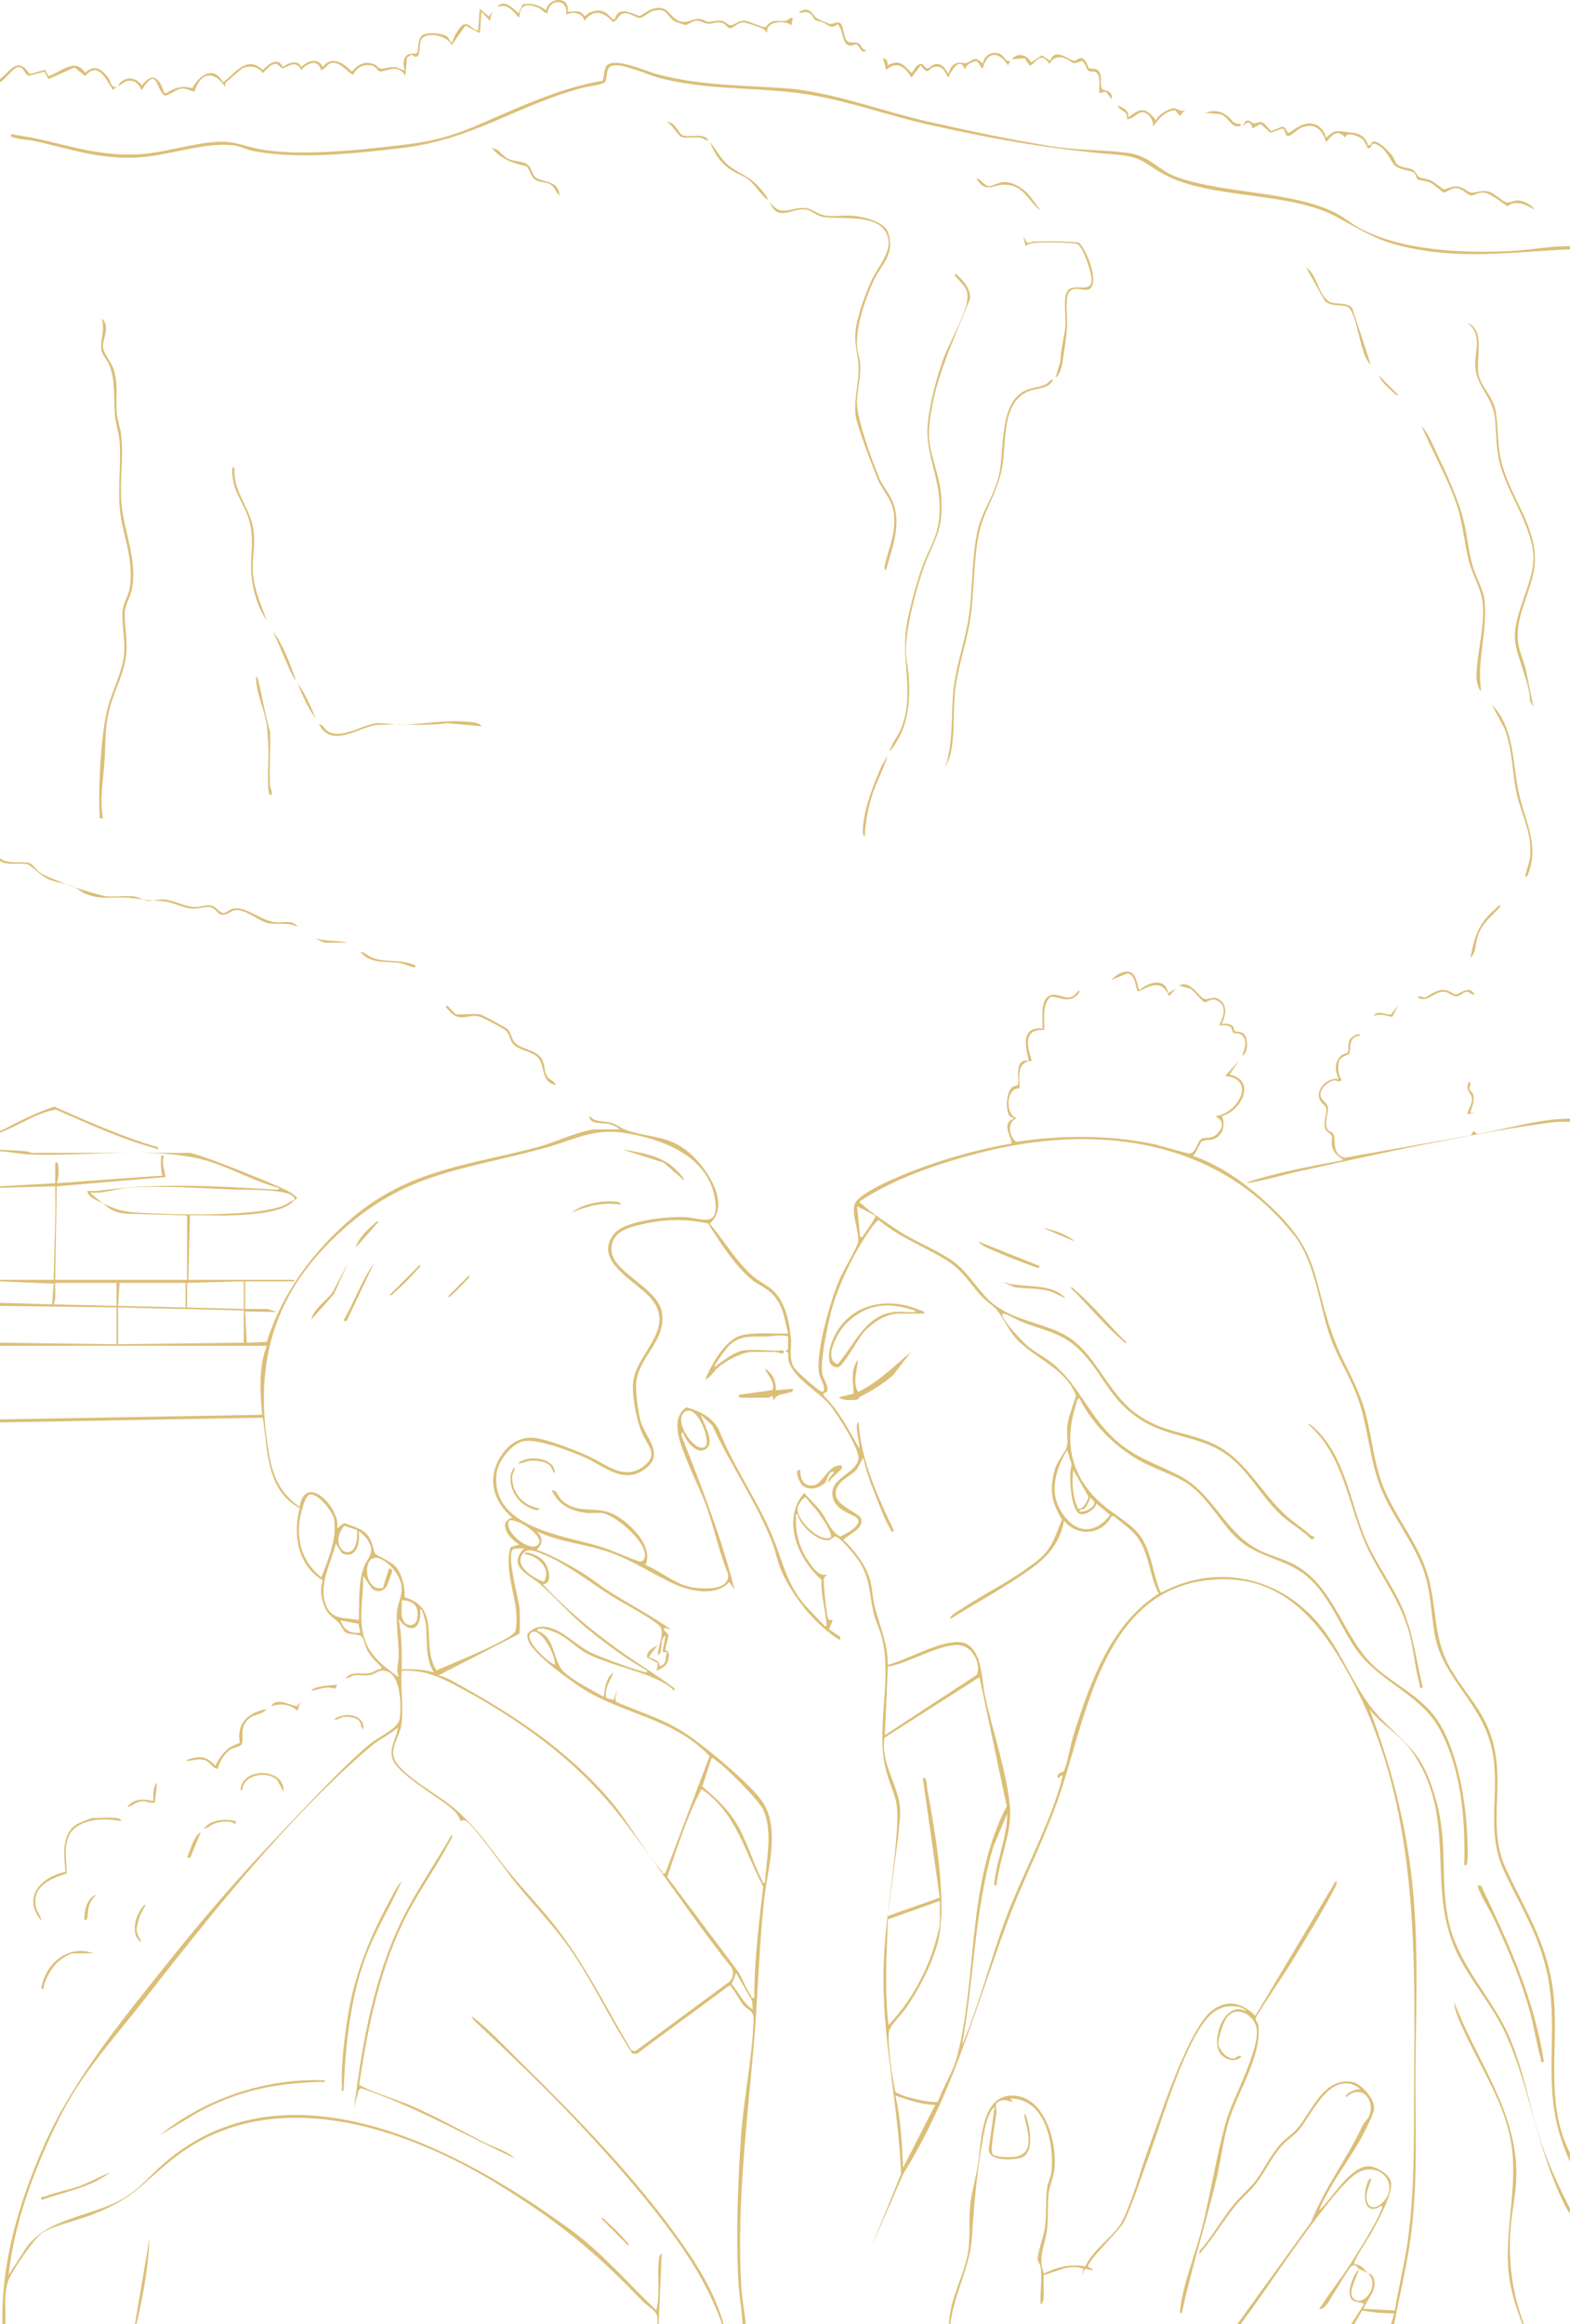 <?xml version="1.0" encoding="UTF-8"?>
<svg id="Livello_2" xmlns="http://www.w3.org/2000/svg" version="1.1" viewBox="0 0 1024 1515.6">
  <!-- Generator: Adobe Illustrator 29.6.0, SVG Export Plug-In . SVG Version: 2.1.1 Build 207)  -->
  <defs>
    <style>
      .st0 {
        fill: #dcbf77;
      }
    </style>
  </defs>
  <g id="Livello_1-2">
    <g id="xIArig">
      <g>
        <path class="st0" d="M192,782.6c-7.2,8.9-30.4,9.6-41.5,10-8.8.4-17.7-.4-26.6,0l-1,42h69v1h-32v18h14.5l6.5,2-21-.4,1,20.4,13.1-.5c10.1-32.2,30.5-59.5,55.9-81.1,37.4-31.6,76.1-34.1,121-46,9.1-2.4,29.6-11.5,37.5-11.5h15.5c-.8-1.7-5.3-3.2-6.9-3.6-4.2-.9-12.8.8-12.6-5.4,3.3,4.7,9.5,3.3,14.3,4.7,3.5,1,6.1,3.5,9.4,4.6,15.4,5.5,28.2,3.2,41.8,15.2,11.1,9.8,27.2,33.3,13,46,9.8,11.4,17,24.6,28.5,34.5,4.1,3.5,10.4,6.3,14.1,10.4,6.9,7.5,9.3,19.2,10.3,29.2.7,6.5-1.4,13,1.8,19.2,1.5,2.8,16.8,16.4,18.7,16.3,1.3,0,1.3-1.8,1.1-3-.5-3-2.8-6.1-3.3-9.7-2-14,7.7-47.3,13.6-60.9,2.2-5.2,11.5-20.8,12-24.1,1-6.5-4.8-18.3-2.1-25,3-7.3,29-17.9,37-21,20.5-8,43.7-14.6,65.3-18.2-.7-5.4-6.7-13.2,1-16,.4-1.4-1.5-.9-2.4-2-2.9-3.5-2.2-15.3,1.5-18.5,1.1-1,3.5-1.3,3.8-1.7,1.8-2.8-3.4-17.2,7.2-15.8-2.2-9.4-5.3-22.3,9-21,.2-6.5-2.4-22,7.5-22,5.9,0,10.3,5.6,16-3,1.7,1.2-1.9,4.2-3.1,4.9-6.4,3.3-12.8-2.3-15.9,0-5,6-3.1,14-3.5,21.1-14-.9-11,10.8-8,20-10.4,1-7.8,10.2-8,18-8.7-.5-9.8,16.6-2,19.5-6.3,2.7-5.1,11.5-.3,15.4,29.4-4.4,60.4-4.6,89.5,1.4,3.8.8,22.5,6.5,23.9,6.2,4.3-.9,4.5-7.4,7.5-9.5,2.5-1.7,6.5,1,10.9-4,6.7-7.8-2.2-10.3-1.5-11,14-1.2,27.1-24.2,6-26l9-10-6,9c17.8,3.9,7.5,23.8-5,27.1,2.4,5.7.7,12.7-5.4,15-2.5.9-6,.5-7.6,1.4-1.4.8-3.6,7.9-6,9.5,18.1,6.2,34,17.8,48,30.5,37.5,34.1,28.7,49.9,45.2,91.8,6,15.2,14.3,27.3,19,44,4.3,15.4,5.6,32,11,47,7,19.5,22.3,37.1,29,57,7.6,22.4,3.6,42.9,15.9,64.1,10.6,18.3,23.1,28.3,28.3,50.7,6.5,27.7-4.2,53.8,7.6,79.4,12,26.1,26.3,47.6,30.6,77.4,5.2,35.8-6,74.6,11.3,108.2v6c-2.9-6.8-5.8-14.6-7.7-21.8-9.2-34.9.7-68.1-7.6-103.4-5.9-25.2-17.6-42.5-27.9-65.1-12.4-27.1-1-53.8-8.3-81.7s-30.6-43.4-36.2-69.8c-3-14.3-2.5-28.4-7.3-42.7-6.4-19.5-21.5-36.9-28.8-56.2-6.8-18-7.8-37.7-14-56-4.8-14.3-13.3-26.8-18.3-40.7-7.5-21-9.6-48.7-23.5-66.5-50.7-64.4-131.2-73.6-206.6-53.8-26.1,6.8-54.4,16.4-76.8,31.2-.4,1.5.9,1.6,1.7,2.3,5.4,5.1,17.8,13.3,24.4,17.6,10.9,7,26.2,12.8,35.8,20.2,9.8,7.4,16.2,20.4,26.2,27.8,12.7,9.5,30.5,11.6,44.3,18.7,21.6,11,28.2,39,49.7,53.3,16.1,10.7,28,10.2,44.4,16.6,24.7,9.5,33.4,32.5,52,49,4.8,4.3,10.1,7.5,15,12,.8.7,5.5,2.1,1,3-5.8-5.9-13.4-9.9-19.5-15.5-13.7-12.4-21.6-30.3-37.3-40.7-17.4-11.6-36.9-10-55.6-22.4-17.9-11.8-22.2-26-35.1-40.9-12.5-14.5-23.3-15.5-40.2-21.8-3.8-1.4-9.3-4.8-12.3-5.7-1.3-.4-2,.2-1.5,1.5,1.8,4.7,12.8,16.5,17,20,5.1,4.2,11.4,7.2,16.5,11.5,16.6,14,24.1,35.9,42.1,50.9,13.3,11.1,26.5,14.4,40.8,22.2,21.6,11.8,29,37,51,48,7,3.5,15.8,5.6,22.7,9.3,27.1,14.5,31.8,48.4,53.5,67.5,11.9,10.4,26.6,17.4,37,30,15.4,18.8,21.8,56.7,22.5,80.5.2,4.6.5,11.8,0,16.1-.2,1.5-.8,3.1-2,1.5.9-29.1-2-63.2-16.5-89-12.6-22.5-39.3-30-54.3-51.7-12.2-17.7-19.2-40.9-38.9-52.1-12.3-7-26.6-9.2-37.8-19.2s-19.3-26.8-32.2-35.8c-8.9-6.2-21.3-9.6-31-15-16.9-9.3-31.7-24-40.3-41.2-1.5,0-1.9,3-2.2,4.2-8.2,25.2-3,47.3,16.8,64.7,8.2,7.3,20.6,13.4,26.3,22.7,6.6,10.7,7.2,23.9,12.2,35.3,37.3-20.2,79.8-9.9,105.4,23.1,14.2,18.3,22.1,42.5,37.9,58.6,20.4,20.7,27.8,23.3,36.4,54.1,7.5,26.9,2.6,50.5,7.6,76.4,5.8,30.2,28.2,50.3,39.9,77.1,9.9,22.8,13.5,47.4,21.4,70.6,4.8,14.2,11.6,28.7,18.5,42v3c-3-3.3-5.2-9.1-7.2-13.3-15.8-35.1-20.5-74.2-36.3-106.7-9.3-19-24.6-35.3-32.7-55.3-16.8-41.6,2.4-84.1-27.4-126.6-7.5-10.7-19.5-16.8-27.4-27.1,12.9,33.6,22.3,68.8,26.9,104.6,6.3,49.5,2.8,96.5,3.1,145.9.2,31.5,1.1,62.3-3.1,93.8-2.6,19-7.2,37.8-10.8,56.7h-2l2-7c-6.9,0-14.1-.6-20.9-1.9l-5.1,8.9h-2l8-12.5c1-2.2-4.7-1.2-7-3-5-3.8.3-16.7,4-20.5-.8,4.8-7.1,14.4-4.1,18.6,5.8,7.9,18.7-7.6,10.1-15.6.3.3,2.1-.2,3.3,2.2,3.6,7.8-3.7,14.2-6.3,20.8l20.5,1.1c2.3-15,6.2-29.7,8.3-44.7,4.7-33.5,4-67.1,4.2-100.9.6-90.1,3-184.4-40.9-266.1-20.9-39-46.9-71.3-96.6-64.2-65.4,9.4-76.5,88.8-93.6,139.4-9.4,27.8-23.5,54.7-33.8,82.2-21.1,56.2-35.7,113-68.1,164.9l-21.1,48.3,19.5-48c-1.5-42-11.3-83.2-11.5-125.5-.2-35.8,7.1-67.8,9-102.1,1-17.4-2.7-19.4-6.9-34.1-7.6-26.4,3.2-57.7-2.5-85.5-1.3-6.5-4.6-12.7-6.1-18.9-2.8-11.9-1.9-21-8.7-32.3-2.3-3.9-12-15.8-15.8-17.2-1.3-.5-2.6,1.7-3.9,2.1-7.1,2.3-19.8-9.4-21.1-16.6-1.7-.3-.9,1.3-1,2.5-.5,9.7,2.3,19.3,7.6,27.4,2.4,3.7,7.8,11.6,12.4,9.1-.3,1.3-1.8,1.8-1.9,3.4-.2,4.2,1.3,17.3,2,22,.2,1.5.6,3,1.1,4.4l2.8.2-2.5,6,7.5,5-.5,2c-15.7-9.8-29.5-26.9-37.4-43.6-3.3-7-4.2-14-7-21-9.7-24.9-27.5-50.8-38.7-75.3l-7.5-7c1.6,5.3,9.4,17.8,3.6,22.1-6.7,4.8-13.6-5.8-15.6-11.1l-.7,2.2c12.9,33.2,26,66.2,34.7,100.8l-3.5-5c-8.3,9.6-25.1,6.2-35.5,1.5-14.5-6.6-26.9-15.4-43-21-15.4-5.4-32.1-6.4-47-13.5,4.2,4.2,4.2,7.8,0,12,9.2,3.3,19.2,8.8,27.7,13.8,7.4,4.4,13.8,9.8,20.8,14.2,13,8.1,26.5,15.2,39,24l-4.5-1c-.6,2.3,2.4,2.9,2.8,4.6.4,1.9-1.8,6.5-1.8,9s2.4.3,2.1,4.8c-.4,5.9-3.2,7.2-8,9.6l1-5-7.1-3.7c-.9-4.1,4.3-6.5,7-8.3l-6,8c2.8,1.4,7.9,2.3,7,6,5.3-1.3,3.3-5.1,5-9l-3-.5,2-10.5c-4.5,2.6-1,10.5-5,13-.2-5.6,4.2-13.4,1.8-18.3-2.1-4.2-26.4-16.9-32.3-20.7-13.9-8.8-29.3-21.1-44.8-27.2-4.6-1.8-10.1-4.5-13.1.2-5.3,8.1,7.5,15.5,14,17.9,5.3-8.3-4-17.2-12.5-18-.2-1.9,3.1-.8,4-.5,4.9,1.4,9.1,4.3,10.8,9.2,1.4,4,2.7,10.4-2.9,10.9,14.6,15.9,31.2,29.6,48.7,42.3,12.2,8.9,25.4,16.7,37.3,25.7l-.5,1.5c-3.4-4-8.7-6.4-13.5-8.5-13.1-5.7-31.1-9.5-43.2-15.8-8.2-4.3-13.3-11.5-23.2-14.8-2.4-.8-8.6-3.1-9.5,0,10.8,2.9,10.8,17.2,15.4,24.1,4.9,7.2,20.6,14.3,28.1,18.9.9-5.7,1.4-12.2,6.5-16-2,5.6-6.1,10.3-4.8,16.8l4.9,1.2,2-6c.1,2.5-2.2,5.4,0,7.5,15.6,6.8,31,11.1,45.3,20.7,11.9,7.9,44.5,34.5,50.9,46.1,10,18.2,2.1,42.2,0,61.3-3.2,28.7-3.9,57.2-6.1,85.9-4.4,56.2-12,108.9-9,166.1.4,8.3,2.2,17.2,3,25.5h-2c-.7-10.4-2.6-21-3-31.5-1.3-29.1-.1-62.9,2-92,1.8-24.4,7.4-50.9,8.1-75,.2-6.2-3.4-5.8-7-10-1.5-1.8-7.5-12.4-8.5-12.5l-60.5,44.6h-3c-14.8-22.3-25.8-47-41.2-68.9-10.8-15.3-23.1-27.9-34.8-42.2-5.5-6.7-28.1-38.9-33.1-41-1.2-.5-2.8.6-2.9.5-.3-.3-1.4-3.9-4-6.5-8.9-8.8-38.5-24.2-40.8-35.2-1.5-7.2,3-12.4,3.8-19.3-5.9,4.9-12.6,7.9-18.5,13-53.5,45.6-104.8,110.5-148.1,165.9-19.6,25.1-39.9,46.8-54.2,75.8-15.8,31.8-29.2,66.8-33.1,102.3l11.6-17.9c13.5-19,40.7-20,61.1-30.9,12.5-6.7,18.7-15.4,28.8-24.2,80.6-69.4,192.2-9.6,264.2,42.8,21.4,15.5,37.9,35.2,56.8,53.2,2.5-10.4.6-20.9,1.5-31.5.1-1.2.4-5.3,2-5.5l-2,46h-1c2-8.6-5.1-10.4-9.5-15-31.3-32.7-55.8-52.6-94.6-76.4-61.5-37.7-148.2-66.4-211.4-16.6-21.9,17.3-24.7,25.5-53.3,36.7-8.6,3.4-25.4,7.2-32.2,11.8-5.4,3.7-19.7,24.6-22.1,30.9-3.4,8.9-1.5,19.1-2,28.5h-1.9c-.9-40.2,10.8-79.3,26.8-115.7,19.9-45.2,53.4-85.2,84.2-123.8,21.7-27.1,46-55,70-80.1,17.2-18,39.9-42.9,58.5-58.5,5.1-4.3,18.8-10.4,19.6-16.4,1.1-8.1,1-28.7-8.8-31.3-5.1-1.3-6.9,2.1-10.8,2.7-3.1.5-6.7-.3-9.9.1-2.2.3-3.4,2.1-5.6,1.9,3.4-5.1,10.6-2.1,16-3.5,1-.2,4.2-1.8,5.6-2.4.9-.4,1.8.6,1.4-1.6-3.1-3.1-6.1-5.8-8.4-9.6-1.6-2.7-3.2-8.9-4.1-9.9-1.7-2-8.3-1.4-10.8-2.9-1.1-.7-2.7-4.5-4.2-6.1-4-4.2-6.9-4.8-9.4-10.6-2.2-5.4-3.2-11.6-1.2-17.3-16.2-9.5-19.6-29.8-15-47-21.9-11.8-20.7-37.5-24.1-59L0,927.6v-2l171-3c-1.4-14.9-2.4-30.8,3-45H0v-2l76,1v-24l-76-1v-2l34,1,1-13.5L0,835.6v-1h35c.3-20.3,1.5-40.6,1-61L0,774.6v-1l36-2v-13c1.2-1.6,1.8,0,2,1.5.4,3.5.3,8.3-1,11.5l69-5c-1-3.5-1.3-6.9-1-10.5.2-2-.8-2.9,2-2.5-1.8,4.6.3,9.3,1,14l-71,6-1,61h86v-42l-39.4-1.1c-7.8-.8-10.1-2.2-15.6-6.9,7.1,3.6,12.4,5.4,20.5,6,21.2,1.6,79.6,3.2,97.5-4.5,2.5-1.1,4.4-2.9,7-3.5h0ZM334,989.6c-12.3-10.6-16.6-25.5-7.4-39.9,4.8-7.5,11.7-12.6,20.9-12.1,8.4.4,27.8,8.2,36.1,11.9,11.9,5.2,23.4,16.9,36.8,6.2,9.4-7.5,1.6-13.4-1.7-21.3-3.5-8.4-6.2-22.1-5.9-31.2.6-19.7,28.1-35.5,12.6-55.5-9.2-11.9-40-25.1-24.5-43.5,7.1-8.4,35.9-11.2,46.5-10.5,9,.6,20.9,6.9,19.3-9.2-3-30.1-33.9-41.7-59.4-45.7-20.4-3.2-32.6,4.5-51.2,9.6-57.7,15.8-94.8,15.9-140.2,60.8-41,40.5-50.4,87-39.7,142.7,2.5,13,8.2,23.1,19.2,30.8,3.9-23.2,27.1,1.2,24.5,14l4.5-3.6c6.2,2.7,12.2,3.3,16.3,9.3,2.2,3.2,3,9.5,4.1,10.8,1.7,1.9,10.4,4.9,13.4,8.6,4,4.8,6.1,13.6,5.7,19.8,24.5,6.9,10.1,31.4,20.8,47.7,8-3.7,48.9-19.8,51.5-25.6,3.7-18.5-8.2-36.4-3.2-54.8l5.8-1.7c-6.1-3.3-14.7-13.7-5-17.5h0ZM570.9,792.7l-11.9-6.1,2,20c2.3.6,1.7-.5,2.3-1.3,1.3-1.6,8.3-11.7,7.7-12.7h0ZM485.5,880.6c7.7-1.1,17.6.8,25.5,0v2c-.4.4-4.8-1-5.5-1h-15c-6.4,0-17.1,5.9-22,10-3,2.6-5,6.7-8.5,8,3.8-9.5,13.1-26.3,23.7-28.8,9.4-2.2,20.6-.8,30.3-1.2-2.4-9.7-3.1-18.5-10.5-26-3.6-3.7-9.3-6-13-9-11.2-9.2-21-24.6-28.7-36.8-14.8-3-28-2.9-42.7.5-9.9,2.3-21.1,5.1-20.2,17.8,1,13.7,30.7,24.1,32.9,40.1,2.6,18.8-15.6,28.8-16.9,45.9-.4,5.7,1.3,18.5,2.8,24.2,2.8,10.5,15.3,20.9,4.6,30.3-14.5,12.9-28.1-.6-41.5-6.5-9-3.9-30.1-12-39.2-10.3-7.7,1.4-16.6,12.9-17.6,20.3-4.9,35.7,42.4,40.9,66.7,48.2,9.3,2.8,17.7,7.3,27,10.1l1.8-.8c6.7-8.7-17.4-29.3-26.2-30.8-3.6-.6-7.3.2-10.8-.2-10.1-1.2-18-5-22.5-14.5,2.6-1.5,4.1,3.9,6.1,5.9,9.5,9.3,20.9,4.5,31.6,8.4s29.3,21.4,23.3,34.1c11.4,4.8,20.5,14,33.5,15.1,6.9.6,21.8,1,20.3-9.3-5.7-14.1-8.8-29-13.8-43.3-3.6-10.3-8.6-19.6-12.5-29.5-4.1-10.5-12.3-27.7-.9-35.8,8.5,2.4,16.9,6.3,21.2,14.5,9.4,24.1,25.8,47,35.4,70.6,6.4,15.8,9.2,31,21.4,44.6l12.4,13.1c1.6.3,1.1-1.4,1-2.5-.8-8.8-3.7-18.5-3.2-27.8-15.5-13.5-26.2-39.3-11.3-56.7,3.4,4.2,7.7,7.7,10.9,12.1,4.1,5.5,6.1,13,12.6,16.4,3.3-1.3,14.2-7.2,11.5-11.5-1.6-2.6-12.9-4.7-15.8-12.3-5.3-14.3,15.5-16.8,16.2-27.3.4-6.4-13.5-28.2-18-33.9-8.2-10.2-23.8-17.2-27.5-29.5-.8-2.6.8-6.6-2.4-6.1l2-1.6v-8.3c-5-1.4-9.1-.1-13.5,0-9.6.3-17.4-1.3-25,6-1.3,1.2-10.3,13.1-9.5,14,5.2-3.9,12.9-10.1,19.5-11h0ZM620,1055.6c-1.5-1.5,5.4-5.3,6.5-6,14.2-9.6,30-17.1,43.8-27.2,6-4.3,11-7.8,14.8-14.2,3.3-5.4,5.1-11.6,7.6-17.3-6.9-11.1-8.3-19.2-4.9-32,1.7-6.3,7.1-11.9,7.9-15.1,1-3.8,0-9.3.4-13.6.7-6.7,4-13.8,5.7-20.3-7.2-18.2-27.4-24-39.3-37.3-5-5.6-8.2-13.6-12.5-18.5-2.6-3.1-7.4-5.9-10.5-9.5-7.7-8.7-11.8-16.3-22.2-22.8-14.2-8.9-30.9-14.9-44-26.1-2.4-.2-11.5,14.7-13.1,17.6-6.9,11.8-14.7,28.7-18.1,41.9-2.3,9-7.3,32.4-5.8,40.7.7,4,6.8,11.2.8,12.8v1.4c10.2,9.5,16.4,22.6,23.4,34.5.3-3.9-1.3-7.6-1.5-11.5,0-1.2-.7-5.5,1-5.5,1.5,24.6,12.5,48.5,23,70.5-1.6,2-1.6.2-2.2-.8-3.2-5-6.9-14.9-9.2-20.7-3.3-8.2-6.8-17.3-8.5-26l-4.5,8c-4.7,4.7-13.5,7.5-13.5,15.5s15.5,12.4,16.6,16.4c1.7,6.4-7.7,9.7-11.6,13.6,6.9,6.6,14.1,15.8,17,25,1.9,6,1.9,12.6,3.4,18.6,3.2,12.7,8.8,24.6,8.5,38,13.3-3.5,32-14.9,45.6-14.9,16.2,0,15.5,24,17.8,34.9,4.8,22.4,14.8,51.5,16.4,73.6,1.2,16-7.4,34.3-8.9,50.4-2.1-.6-1.5-1.3-1.3-2.8,1.7-14.4,8.4-29.5,8.3-44.2l-9,21.5c-12.5,42-12.5,86.6-20.5,129.6,11.6-27,18.4-55.8,28.8-83.3,11-29.2,29.1-61.8,36.7-91.3.1-.6.3-1.6-.5-1.5l-2.5,2c-1.1-3.8,3.7-3.9,4-4.7,2.7-6.5,4.2-17.1,6.5-24.3,10.7-33.8,24.1-71.6,55.4-91.5-5.7-10.4-5.9-22.7-11.7-33.2-4.3-7.8-11.2-11.8-17.7-17.3h-1.4c-6.2,12.3-22.1,13.8-31,3-4,21.1-18.7,29.7-35.1,40.4-12.7,8.2-26.2,15.5-38.9,23.6h0ZM159,835.6l-37,1v16l37,1v-18ZM76,836.6h-40c-.3,4.6.9,9.6-1,14l41,1v-15ZM121,836.6h-43l-1,15,44,1v-16ZM159,854.6l-82-2v24l82-1v-21ZM459.9,943.5c4.2-2.6-4.7-28.2-13.1-22.9s6.2,27.3,13.1,22.9ZM715,980.6c-.6,3.7-7.7,8.2-11,6.5-5.7-2.8-7.2-26-5-32l-3-9.5c-6.5,10.8-11.4,24.9-5.5,37,7.6,15.8,22,20.6,33.5,5.3l-8.9-7.4h0ZM703.1,983.6c2.7,1.8,6.4-5.2,6.9-7.5l-10-17.5c-1,8.5-.5,17,3,25h0ZM201.7,974.7c-3.3,1.1-6.4,15.9-6.6,19.4-1,13.9,3.6,25.8,14.5,34.5,4.4-11.5,10.1-24.7,8.4-37.4-.7-5.4-11.1-18.2-16.2-16.5h0ZM525.9,976.7c-1.9-1.3-5.5,5.1-5.7,6.7-1,7.4,13.9,22.6,21.7,19.2,1.5-2.2-6.4-13.9-8.1-16.2-2.6-3.5-5.6-6.2-7.9-9.6h0ZM712.7,982.3c.7-.9,1.2-1.9,1.1-3l-2.8-2.7c-.3,1.9-2.2,5.9-3.5,7-1.4,1.2-3.6.3-3.5,2,2.8.7,6.9-1.2,8.7-3.3h0ZM332,991.6c-3.8,7.7,14.3,21.3,19.1,15.6,4.5-5.3-13.9-17.6-19.1-15.6ZM232.9,997.8l-8.4-2.8c-12.4,15.5,9.8,28.1,8.4,2.8ZM234,1056.6c.5-10.7-.5-24.2,3.2-34.3,2.7-7.3,7.9-9.4,2.6-18.1-1.3-2.1-3.8-4.3-5.8-5.7,1,7.6-1.4,18.5-10.9,14.5l-4.1-6.5c-2.9,12.6-11.5,26.9-6.5,40,3.9,10.4,12.4,8,21.5,10h0ZM342,1009.6l-7.1.4c-5.1,3.6,3.5,32.5,4,39.1.2,2.3.4,15.3-.2,16.3l-52.8,27.2c2.7.5,5.3,1.5,7.7,2.8,39,21.2,76.5,45.3,105.3,79.7,11.8,14.2,21.1,31.7,32.7,45.2.6.7,0,1.9,2.3,1.3l28.9-76.3c-21.2-23.2-53.3-27.1-79.1-41.9-8.6-4.9-36.9-25-39.2-33.8-.4-1.5-.9-2.8-.3-4.4,13.2-13.4,29.5,7.1,41.2,12.5,8,3.7,25,9.8,33.7,12.3,1,.3,3.2,1.4,3-.5-13.2-7.4-25.6-16.6-37.5-26.1-12.6-10-21.2-20.7-32.5-30.5-7.7-6.6-21.8-11.4-10-23.5h0ZM260,1093.6c-1.9-5,0-8.7,0-13.4.2-9.6-1.8-20.1-1.1-29.1.6-6.8,4-10.4,2.8-17.7-1.1-6.6-7.8-14.6-14-17-12-4.6-10.8,22.3,2.1,19.1l3.6-11.9c.8-1.6,2.4,0,2.5.5,0,.8-3.2,9.8-4.1,10.9-2.7,3.4-6.3,3.4-9.4.7l-5.5-8c.3,14.7-4.1,30.4,2.1,44.3,4.4,9.8,12.6,15.4,20.8,21.7h0ZM262,1043.6c.3,4.1-.9,8.9.8,12.7,1.9,4.6,8.3,4.6,9.2-.3,1.6-8.2-1.8-12.2-10-12.5h0ZM283,1090.6c-7.4-11.5-2.6-26.4-6.8-37.7-.4-1.1-.8-3.5-2.2-3.3,1.2,12.5-6.5,16.9-14,6,2.1,10.9,2.2,21.9,2,33,7.2-.3,14.1,0,21,2h0ZM233.8,1058.9l-11.8-2.2c2.5,6.2,6.1,8.8,13,8l-1.2-5.8ZM362,1085.6c0-6.3-6.5-18.9-12.3-21.3-1.3-.6-2.4-.3-3.5.5-4.7,4.9,11,19,15.7,20.8h0ZM577,1131.6l60.1-39.4c2.8-6.7-2.1-16.8-9.2-18.9-12-3.5-36,12.1-48.8,13.4l-2,45h0ZM262,1089.6c-.8,11,1.2,23.6-.1,34.4-1,9-8.9,16.6-3.7,24.9,6.5,10.3,27.1,21.2,37.3,29.7,16.4,13.6,24.5,27.6,37.5,43.4,9.8,11.8,20.5,22.9,29.9,35.1,19.3,24.9,32.9,53.1,49,80l2.5.5,61.6-45.5c2.4-2.7,2.9-6.7.6-9.7-24.9-31.3-46.9-65.1-71.2-96.8-29.1-37.8-67.6-65.3-109.7-87.3-11.1-5.8-20.7-9.4-33.7-8.8h0ZM639,1093.6l-62.1,39.6c-2.7,16.4,9,30.9,10.1,45.8.5,6.4-.9,12.6-1.2,18.9l-6.9,51.6,34-12-11-78c2.8-.9,2.5,4.8,2.8,6.7,5,27.4,13.8,75.3,6.7,101.3-4,14.4-12.2,30.1-20.7,42.3-2.8,4-10.3,11.2-10.9,15.1-.7,5.2.5,15.5,1.1,21.1.6,5.9,2,11.9,3,17.8,1.6,3,24.9,8.4,27.8,6.6,3.4-9.3,10.3-20.3,12.7-29.8,13.2-52.8,6.2-112.7,32.2-162.8l-17.8-84.3h0ZM499,1227.6c.7-14.8,5.1-32.5-.8-46.7-2.8-6.7-25.2-28.9-31.7-33.3-.9-.6-1-1.4-2.5-1l-5.9,18.4c7.6,6.5,15.5,13.6,21,22.1,7.9,12.1,11.4,26.3,17.9,39.1.5,1.1-.5,1.9,2.1,1.4h0ZM492,1302.6c-.1-24.2,3-48.2,5.8-72.2-12-22.7-17.6-48.4-40.3-63.7-9.5,18.2-15.8,37.9-22.3,57.3l46.3,61.8c3,5,5,10.8,8.3,15.6.6.9-.2,1.9,2.2,1.3h0ZM613,1239.6l-33.9,12.1c-.8,23-2.2,45.9.4,68.9,13.6-14.2,24.4-33.2,30-52,.9-3,3.5-12,3.5-14.5v-14.5h0ZM491,1310.6l-.5-5.9-10.4-18.1-2.9,7.3c4.8,5.5,7.6,12.6,13.9,16.6h0ZM610,1372.6c-9,0-17.5-3.3-26-6,3.6,15.3,4.3,31.2,5,47l21-41h0Z"/>
        <path class="st0" d="M807,1515.6l48.1-66.5c8.7-22.2,23.5-41.4,33.7-63.2,1-2.2,3.5-3.8,4.5-6.6,3.6-10.9-6-20.4-15.2-11.7-2-2,7.2-6,9-5-.6-1.6-4.5-3.2-5.9-3.6-16.6-3.8-26.3,21.4-34.5,30.6-2.9,3.3-7.2,5.8-10.5,9.5-6.8,7.6-10.9,17-17,24.9-3.8,4.9-9.9,10-14,15.1-7.4,9.3-13.4,19.4-21.2,28.8-.7.9-2,3.2-1.8.2,8.3-9.3,14.3-20.3,22-30,4.2-5.2,10.4-10.4,14.4-15.6,5.9-7.7,9.9-16.9,16.6-24.4,3.4-3.8,7.9-6.5,11-10.1,9.3-10.8,16.8-33.3,35.5-30.4,6.1.9,15,11.2,14.5,17.3-.2,3.2-3,8.6-4.4,11.6-8.9,19-23.5,35.4-31.5,55,8.2-7.2,20.6-29.8,33.2-28.8,4.7.4,12.8,5.3,13.7,10.3,1.4,7.7-8.5,25.2-12.4,32.5-1.6,2.9-12.7,19.6-11.5,21,4.4,0,6.4,3.5,9,6-.5-.5-4.9-2.4-6-3-1-.6-1.7-3.6-5-1.5-1.4.9-9.9,15.4-11.8,18.2-2.2,3.2-4.3,9.1-9.2,9.8,6.5-10.4,14.3-19.8,20.8-30.2,5.1-8,17.7-27.8,20.2-35.8.2-.5.3-1.6-.5-1.5-12.1,7.8-12.2-9.3-8-17,2.1-2.1,1.7-.6,1.1,1.1-1.1,3.5-3.1,7.4-2.6,11.3.9,7.3,6.8,6.5,10.9,2,10.4-11.3-1.2-25.5-14.9-19.9-8,3.3-20.2,19.6-26,27-18.3,23.4-34.3,48.7-52,72.5h-2Z"/>
        <path class="st0" d="M192,782.6c.3-1.3-.1-1.7-1-2.5-4.5-4.9-32.1-4.1-39.6-4.4-21.9-.9-46-2.7-68-1.1-8.2.6-16.1,4-24.5,3,2.3,2.6,5.3,4.7,8,7-3.5-1.8-9.3-3.5-10-8,2.4,0,4.9.2,7.4-.1,37.5-5.3,76.3-3.1,114.1-.8,1.1,0,3.8.6,3.5-1-15.3-4.1-29.4-12.1-44.5-17-32.8-10.8-83.1-3.1-119.1-4.9-5.9-.3-12.5-1.9-18.5-2v-1c5.8.2,11.7.5,17.5,1,1.3,0,2.6,1,3,1h103c5.6,0,52.2,19.1,60.2,22.8,3.7,1.7,7.7,3.4,10.3,6.7-.3.8-1.6,1.1-2,1.5h0Z"/>
        <path class="st0" d="M1024,160.6v2c-32.5,1.4-64.5,6-97,.5-26.2-4.4-33.3-9.8-55.3-21.7-31.1-16.9-83-11.2-113-28-15.2-8.5-13.2-11.2-33.2-12.8-41.7-3.5-79.7-10.3-120.5-19.5-24.9-5.6-50.2-14.7-75-19-32.5-5.7-65-2.6-98.2-10.8-8.2-2-22.1-8.5-29.3-8.7-8.1-.3-5.8,5.4-7.6,10.4-.9,2.4-11.7,3.3-14.8,4.2-43.6,11.7-71.5,33.9-118.6,39.4-30.1,3.5-67.2,7.6-96.6,1.8-4.1-.8-8.1-3.1-12.4-3.6-19.9-2.3-42.7,6.9-62.8,7.9-25,1.3-43.2-5.4-66.5-10.6-5.3-1.2-11-1-16-3-.4-2.6,1.6-1.2,3.1-1.1,28.6,4.1,49.8,14.3,80.5,12.6,16.8-1,34.4-7.2,50.9-8.1,11.2-.6,17.1,2.7,27.4,4.7,25.8,5.1,67.7.4,94.6-2.8,30.7-3.7,42-10.5,69-22,19.4-8.3,39.1-16.1,60.1-19.7,1.3-.9,1.1-8.1,2.8-9.9,5.5-5.7,25.5,3.6,32.6,5.5,29.6,7.8,54.9,7.1,84.7,9.3,29.3,2.2,62.3,14.9,91.5,21.5,25.9,5.9,54.7,12,80.8,16.2,17.1,2.8,33.1,2.3,49.7,4.3,15.2,1.8,20.1,11.4,33,16,30.7,10.9,76.6,9,104.2,23.8,4.9,2.6,9.3,6.4,14,9,28,15.4,69.5,16.9,100.8,15.2,12.4-.7,25-3.4,37.5-3h0Z"/>
        <path class="st0" d="M619,1515.6c.2-16.6,10.7-32.8,12.7-48.8,1.2-9.9,0-20.7,1.3-30.7,1-7.8,3.5-16.1,4.8-24.2,2.4-14.4,1.5-46.4,23.5-45.3,20.4,1,28.1,30.8,26.5,47.3-.5,5.6-3.3,11.6-3.9,17.1-.8,7.8,0,15.6-1.1,23.9-1.5,9.9-6,17.4-1.9,27.6,8.8-4,17.2-6.4,27-4.5,4.5-10.7,19-19.9,23.8-29.1,7-13.5,12.6-35.2,18.1-49.9,7.4-19.9,25.7-77.4,41.5-88.5,10-7,19.4-4,27.5,4l52.5-88c1.4,1.6-.6,4.2-1.3,5.7-8,15.7-19.2,33.3-28.4,48.6-3,5-22.3,33.3-22.6,35.4-.2,1.4,1.6,3.1,1.8,4.9,2,20.5-14.1,43.8-19.7,63.2-3.5,12.4-5,25.6-8,38-7,28.9-16.1,57.2-22.3,86.2-1.8.2-1-2.3-.9-3.4,1.7-15.4,9.6-34.9,13.6-50.4,6-23.4,9.8-48.9,16.3-71.7,4.2-14.5,22.5-47.4,19.7-60.8-1.6-8-12.5-14.6-18.8-7.2-2.6,3-6.3,14.1-6,17.9.4,4,5.4,9.5,9.5,9.5,2.1,0,3.7-2.8,5.5-1.4-3.7,4.3-10.2,2.4-13.5-1.5-6.8-8.3,2-35.4,16.5-28,0-1.3-3.9-2.6-4.7-2.8-6.3-1.1-11.7-.2-16.8,3.8-17.5,13.5-34.1,73.2-42.5,95.5-4.5,12-10.3,30.4-15.8,41.2-2.7,5.3-24,25.5-23.2,28.8.3,1.3,3.3.9,3,2.5l-5-1-2,4,1-4c-9.1-3.4-17.4,2-26,4v15.5c0,.2-.9,3.9-2,3.5-.4-8.6,1.2-15.9,0-24.4-.3-1.8-1.9-2.7-1.9-4.9,0-4.6,4.1-15.4,4.9-21.3,1-7.9.2-17.2,1.2-24.8.4-3.5,2.5-7.1,2.9-11.1,1.8-18.2-4-47.8-27-47.5l2,2c-2.5,0-4.6-1.4-7.2-.8-6.2,1.2-3.3,4.7-3.7,8.3-.5,4.6-4.2,24-2.6,26.6,1.5,2.3,11.3,2.3,14,2,15-1.7,8.4-18.2,6.5-28,1.5,0,1.9,3.1,2.3,4.2,2,6.8,4.4,22.5-5,24.6-5,1.1-21,2.1-20.2-6.2l3.9-27.6c-4.9,4.9-6.5,14.1-7.7,20.8-3.9,21.8-5.8,42.8-7.2,64.8-1.3,19.6-11.9,37.1-14,56.5h-1,0Z"/>
        <path class="st0" d="M472,1515.6h-1c-7.3-20.2-17.2-37.5-29.6-54.9-19.3-26.9-43.6-54.5-66.4-78.6-20-21.1-41.4-41.6-62.5-61.4-1.6-1.5-4.5-3.9-5-6,11.8,8.8,21.5,19.8,32,30,35.5,35,71.5,71.6,100.9,112.1,13.3,18.3,25.3,36.9,31.6,58.9h0Z"/>
        <path class="st0" d="M1024,731.6c-6.5-.4-12.8.4-19.2,1.3-51.1,7.4-108.2,20-158.8,31.2-2.5.5-33,8.7-33,7,20.4-6.7,41.9-10.6,63-14.5-1.7-2.2-4.2-2.9-5.8-5.6-2.9-4.9-.8-8.3-1.6-10.3-.6-1.4-3.7-2.7-4.3-4.7-1.4-4.7,1.1-9.5.8-12.8-.2-2.3-3.3-3.6-4.2-5.8-3.2-7.3,5-14.9,12.2-13.8-2.5-5.3-2.9-11.6,2-15.5,1-.8,3.6-1.3,3.8-1.7,1.8-2.9-2-8.6,5.9-11.7.8-.3,3.4-.6,1.8.8-7.7.5-5.2,9.6-6.7,11.8-.3.6-5.7,1.5-6.6,4.9s-.6,9.2,1.8,11.8c-1.4,2.4-2.7.3-5.2.6-2.1.3-6,3.1-7.2,4.9-4.5,7.4,2.8,8.4,3.4,12.5s-2.6,8.9-.4,14.2c.8,1.8,3.5,1.8,4.2,3.9,1.5,5.1-1.2,12.6,7.2,14.9l82.3-14.7,1.7-2.8,2.4,2c20.2-3.4,40-9.9,60.6-10v2h0Z"/>
        <path class="st0" d="M994,1515.6h-1c-4.2-10.6-7.8-22.1-9-33.5-3-30.4,7.5-60.1.5-90.5-5.4-23.6-19.9-45.5-29.7-67.3-2.5-5.6-6.2-12.7-6.3-18.7,14.2,37.9,41.3,71.2,40.5,113.6-.2,11.9-3.4,25-4,37-1.1,20.9,1.6,40,9,59.5h0Z"/>
        <path class="st0" d="M0,51.6c7.6-6.2,11.4-14.8,19.5-3.3l9.9-2.8,2.2,4.1c8.5-2.6,17.1-12.3,24-2.2,6.4-5.7,10.5-2.4,14.9,3.2,2.1,2.6,1.5,6.8,5.6,6l-2.5,2c-4.4-6.7-9.6-19.1-18-9l-7-5.6-17,7.6-2.6-4.9-10.2,2.8c-3.2-1.2-3.3-6.3-7-5.7S3.5,51.9,0,53.6v-2Z"/>
        <path class="st0" d="M0,737.6c11.6-5.7,23-12.1,35.5-15.9,22.2,9.7,44.1,19.7,67.5,26.4.3,2.7-1.1.8-2.5.5-22.3-6.1-43-15.9-64.1-25C23.3,725.8,12.3,734.1,0,738.6v-1h0Z"/>
        <path class="st0" d="M88,1515.6l9.5-56c-.7,18.9-4.2,37.7-8.5,56h-1Z"/>
        <path class="st0" d="M0,559.6c5.4,4.5,14.1,1.7,19.3,3.2,1.9.6,4.7,4.8,6.8,6.2,5.8,4.2,37.1,15.1,44.4,15.6,5.4.4,11.6-.7,17,0,3.1.4,6.4,2.7,9.2,2.9,3.3.2,6.5-1.3,10.8-.9,6,.6,13.4,4.7,19.2,4.9,3.7.2,7-1.7,10.9-1,3.2.6,5.9,4.9,8,4.9,1.9,0,4.2-2.3,6.2-2.8,8.9-1.9,17.8,7.7,27.8,8.8,4.8.5,11.6-1.8,14.5,3-6.2-3.3-12.6-1.1-19.1-2.4-7-1.5-15.2-9.8-22.2-8.3-2.7.6-4.6,3.3-8.2,2.8-2.8-.4-4.2-4.7-8.1-5-3.2-.3-7.5,1.4-11.9,1-5.8-.6-13-4.7-19.1-4.9-9.1-.3-12.6-1.2-20.9-2.1-10.4-1-18.7,1.8-29.2-2.8-3-1.3-5.4-3.8-8.1-4.9-4.8-1.9-10.1-2-15.6-4.4-4.5-2-12-9.2-13.4-9.7-4.9-1.5-12.8,1.1-18.3-2.2v-2h0Z"/>
        <path class="st0" d="M580,490.6c1.5-5.8,5.5-10.2,7.8-15.7,9.1-22.5-.6-44.5,3.7-68.3,1.9-10.4,6-25.5,9.5-35.5,5.5-15.9,11.8-21.1,11.9-40.1s-9.2-35.3-7.9-52.9c1-13.7,5.6-30.9,10.2-43.8,3.7-10.3,14-28.2,15.5-37.5,1.4-8.4-1.7-9.8-6.3-15.3-.7-.8-2.6-2-1-3,4.8,4.3,9.5,9.4,9.3,16.2-10.9,28.1-25,55.4-26.8,86.3-.8,13.6,7.2,27.8,8,43,1.3,23.4-4.3,26.6-11.3,45.8-5.1,14-12.1,40.7-11.7,55.3.2,5.8,1.8,13,2,19,.7,17.5-1.5,32.7-13,46.5h0Z"/>
        <path class="st0" d="M578,371.6c-1.8.3-1-2.2-.8-3.3,2.8-12.6,7.4-19.9,5.7-34.1-1-8.3-7.2-14.2-10.4-21.6-2.9-6.8-13.4-34.6-14.3-40.7-1.6-11.8,2.2-21.8,1.8-32.8-.3-7.6-2.6-13.6-2.1-22,.6-9.5,6.5-25.5,10.6-34.4,4.5-9.9,16.8-21.6,8-33.1-7.3-9.5-28.9-6.7-39-8-4.8-.6-8.3-4.5-12-5-9.3-1.1-18.4,8.6-23.5-4.9,7.9,10.6,13.7,2.9,23.5,4,4.5.5,8.2,4.3,13.1,4.9,5.6.8,12.2-.4,17.9.1,6.8.6,20.7,4,22.8,11.1,4.6,14.7-4.6,20.3-9.8,31.9-5.3,11.9-11.5,29.5-10.5,42.5.3,3.6,1.7,7.2,2,11,.7,9.1-1.9,16.6-2.1,25-.2,10.6,10,38.9,14.6,49.5,2.6,6.1,7.6,11.3,9.5,17.5,4.6,14.4-1.3,28.7-5.1,42.5h0Z"/>
        <path class="st0" d="M67,533.6c-2.8.4-1.9-.5-2-2.5-1.1-17.3.9-53.3,5.3-69.7,3-11.2,9.4-22.8,10.6-34.4,1-9.7-1.7-20.3-.9-28.9.5-5.4,4.2-9.9,4.9-16.1,2.2-20.1-5.5-33.5-6.9-51.9-1-13.6,1-28.5,0-42-.4-5.7-2.5-11.5-3-17-1-10.8.5-23.2-3.8-33.2-1.4-3.3-4.6-6.4-5.1-9.9-.9-6.1,2.9-13.8,0-20.4,6.5,4.9.5,13.2,1.2,19.2.5,4,5.1,9.2,6.6,13.5,3.6,10.1,1.4,18.7,2.2,28.8.4,4.6,2.3,9.6,2.9,14.1,1.7,15.2-.9,29.1.1,43.9,1.4,19.3,10.9,37.8,6.8,57.8-1,4.7-4.3,9.5-4.5,14.5-.4,9.9,2.3,18.7.6,29.6-1.8,11.9-8,22.6-10.8,34.2-3,12.2-2.2,21-3,33-.8,12.4-3.4,25.3-1,37.4h0Z"/>
        <path class="st0" d="M687,247.6c-3.1,6.1-10.6,5.4-16,7.5-17.9,7-14.5,32.9-17.2,48.8-3,18-12.4,28.6-15.6,45.4-3.3,17.8-2.7,36.6-5.4,54.6-2.3,15.2-7.8,29.9-9.7,45.3s.2,29.7-3.6,44.4l-3.5,8c6.5-17.9,3.8-36,6.2-54.3,2-15.3,7.5-30.1,9.7-45.3,2.6-17.8,1.8-36.9,5.4-54.6,2.8-14.1,11.2-23.8,14.3-37.7,3.5-16,.2-43.7,14.5-53.5,5.1-3.5,10.5-3.2,15.7-5.4,2-.9,2.9-3.4,5.3-3.2h0Z"/>
        <path class="st0" d="M966,450.6c-2.1-1.4-3-7.1-3-9.5.1-15.5,6.1-33.6,3.8-49.8-1-7.3-6.6-17.2-8.7-25.3-3.2-12.5-3.8-24.5-8-37-6-17.7-15.9-34.2-23-51.5,4.1,4.8,7.1,11.8,9.8,17.6,6.3,13.4,14.2,30.1,17.7,44.4,2.4,9.6,3.1,19.6,5.8,29.2,1.8,6.4,6.5,15,7.5,20.5,3.2,19.3-5.1,41.9-1.8,61.3h0Z"/>
        <path class="st0" d="M370,7.6c2.6.3,5.9-.6,8.3.2,1.4.4,2.6,2.6,3.2,2.6.3,0,2.3-1.9,3.5-2.4,6.7-2.5,10-.7,14.5,4.5h1.5c2.5-10.3,14-1.8,16.3-2.2,1.1-.2,4.9-3.2,7-4,13.1-4.9,11.6,7.2,21.5,8,3.8.3,6-2.3,10.7-1.9,2.2.2,3.8,1.6,5.1,1.8,2.7.3,5.8-1.4,9.7-.5,2,.5,3.5,2.7,5.2,2.8,2.3,0,5-3.2,9-3,3.5.2,10.8,4.5,13.9,4.1.3,0,1.9-3.2,5.4-3.8,2.7-.5,5.4.2,7.8-.3,1.8-.3,3.1-2.9,4.5-1.5l-1,4.5c-4.4-3.9-17.6-2.3-15.5,5-1.2-1.1-2.3-2.6-3.8-3.2-1-.4-10.7-3.7-11.3-3.7-4.1-.3-7,3.6-9.1,3.8-1.6.2-3-2.4-4.6-3.1-4.3-1.9-6.5.5-10.1.2-2.6-.2-4.8-2.3-8-2-2.5.3-4.8,2.9-6.9,2.8-.4,0-6.1-2.1-6.6-2.3-5.6-3.2-4.6-9.4-14.1-6.9-2.7.7-6.5,4.3-8.5,4.5-3.1.3-6.5-3.6-10.7-2.9-3.9.7-3.8,4.8-7.2,5.6-5.8-6.7-12.8-8.7-18.5-.7-1-5.4-7.6-6.2-12-4,1.8-10.9-11.5-10.8-12-1-2.6-.1-3.5-2.4-6-3.5-7.4-3.2-12.3-2.4-12.5,6.5-4.6-4.4-7.3-9.8-14.5-7,4.5-5.6,10.1.7,14,4l2.7-5.8c5.9-1.1,10.6.6,15.3,3.8,1.3-8.5,15.8-9.5,14,1h0Z"/>
        <path class="st0" d="M1000,460.6l-2.1-3.4c0-12.7-9.9-30.6-9.9-42.1,0-15.2,11-33.6,12.1-49,1.3-19.5-16.2-43.1-21.5-62.5-3.1-11.5-2.4-19.3-3.5-30.5-1.3-13.8-11.2-20.2-12.7-32.3-1.4-10.7,5.4-22.1-5.3-30.2,11.9,4.6,5.4,22.6,7.2,33.2,1.4,8.4,9.8,14.8,11.3,24.7,1.8,11.5.8,22,4,34,5.9,22.6,24.2,43,21.2,67.2-1.6,13.2-9.7,27.7-10.8,41.2-.9,11.3,2.8,16,5.2,25.9,1.8,7.8,3,15.8,4.9,23.6h0Z"/>
        <path class="st0" d="M659,39.6l-1.5,3c-6-9.3-13.6-9.4-16.5,2-1.8-.4-2.2-4.4-4.5-4.7-1.3-.1-7,2.4-6.5,4.7h-1c-3-7.9-8.8,1.8-10.5,6-.7.3-2.4-9.1-9.8-6.8-3.5,1.1-2.7,5.8-8.2-1.2l-6,8c-4.2-6.9-9.3-11.4-16.5-5l-2-7.5c2.1-.6,3.2,3,3,4.5,7.7-4.2,10.4-.4,15.5,5,1.4-1.2,2-3.4,3.4-4.5,4.3-3.7,4.7,1.1,6.7,1.5s5.1-6,10.9-.9c.8.7,2.7,4.6,3.5,4,.2-2.7,2.3-5.8,5-6.6s4.6.4,6.2,0c3.8-.9,5.4-5.6,10.8.5.7-5.2,5.2-8.1,10.2-6.8,3.9,1,4.5,6.2,7.8,4.8h0Z"/>
        <path class="st0" d="M996,571.6c-1.9.2-.8-2-.5-3,.8-3.4,2.2-6.7,2.5-10.5,1.3-15.3-5.6-26.3-8.7-40.3s-2.7-29.2-8.1-42.9l-8.2-15.3c14.8,14.7,13.4,37.9,17.5,57,3.9,18.5,14.3,35.1,5.5,55h0Z"/>
        <path class="st0" d="M314,473.6l-22.5-2c-14.7,2.1-30.7.4-44.9,1.1-11.8.6-30,16.3-38.6-.5,2.6.2,3.9,3.7,6.1,4.9,9.2,5.2,22.9-5.1,32.5-5.5,5.1-.2,11,1.4,17,1.1,13.7-.8,26.6-3.2,41-2.1,2.6.2,8.1.5,9.5,3h0Z"/>
        <path class="st0" d="M865,89.6c2.3-1.4,3.5-3.6,6.6-4,1.8-.2,11.5.9,13.4,1.5,3.3.9,6.7,3.9,7,7.5h2c1.5-7,11.5,3.8,13.9,6.7,1.4,1.8,1.9,4.5,3.2,5.8,2.3,2.1,7.1,2.2,9.7,3.3,2.9,1.3,3.5,4.3,4.5,5,1.1.7,5.6,1.2,8.1,2.4,2.2,1,7.7,5.6,8.3,5.7.9.2,5.1-2.2,8.8-1.9,4.1.4,6.7,3.8,9,4,3,.3,6.2-1.7,10.7-.8s9.7,6.6,12.6,7.3c1.8.4,4.7-1.8,8.3-1.3,3,.4,8.3,3,9.8,5.8-5.5-2.5-7.9-4.9-14.5-3.9-1.3.2-2.6,1.7-3,1.7-.9,0-10.6-8.1-15-8.7s-6.9,1.9-8.8,1.8c-2.5-.2-5.8-4.8-10.1-4.8-3.2,0-6.9,3.1-7.9,2.9-.5,0-6.2-5.3-8.6-6.4-2.7-1.3-7.7-1.8-8.1-2-1.4-.9-1.2-3.7-2.6-4.6-2.4-1.6-9.4-1.8-12.3-4.5-3.5-3.2-5-10.6-12.1-13.9-4.3-2.1-2.9,3.1-5.5,2.5-1.7-1.7-1.7-3.8-3.4-5.6-2.2-2.2-10.7-5.7-11.6-1.4-5.5-5.9-8.5-1.6-12.5,3-2.3-8.1-7.5-13.1-16-9.5-2.8,1.2-6.5,5.2-8.5,5.5-2.6.4-1.7-4.4-4.1-4.9l-7.7,2.8-6.4-5.8-5.3,2.9c-1.6-5.6-3.5-4.2-7-1l2.7-3.9c2.7-.8,3.5,1.3,4.9,1.6s3.1-.9,4.8-.8c2.8.3,4.7,4.6,7,5.8l7-2.8c2.2-.2,2.8,3.7,4,4,1.8.4,9.8-9.5,18.8-4.9,2.4,1.2,5.4,5,5.6,7.9h0Z"/>
        <path class="st0" d="M153,305.6c-1.2,13.6,8.8,24.1,11.7,36.8,2.7,11.8-.7,21,.4,32.6,1,10.4,5.4,20,8.9,29.6-5.6-7.5-9.3-20.1-10-29.5-1.1-13.6,2.4-23.2-1.9-37.1-2.4-7.8-7.5-14.5-9.6-22.4-.2-.9-2.7-14.3.5-10h0Z"/>
        <path class="st0" d="M319,10.6l2-3-1.5,6-5.5-6-1,14-9.4-4.9-9.1,12.9c-2.1-6.7-17.8-9.8-20.1-3-1.3,4,.5,14.1-6,9l-3,2-1,12c-4.8-9-13.3-2.2-16.8-3.1-1.8-.5-2.4-3.3-5.2-3.8-5.3-1-9.7,1.1-12,6-2.6,0-8.9-10-15.2-7.3-2,.9-3.9,4.4-5.8,4.3-1.9-7.6-9.1-4.6-13,0-3.2-6.5-7.1-3-12.1-1l-3.9-3.1c-3.9,0-6.5,3.7-9,6.1-3-4.5-8.3-5.2-13.2-3.2-.7.3-10.6,9-11,9.5-.5.7-.2,1.9-.3,2.7-7.3-11.1-16.3-9.6-20,3-3-.4-5.1-2.2-8.3-2-4.2.3-10,6.3-12.1,4-4.9-5.4-4.4-18.3-14-3-.6.3-2.2-7.5-9.8-5.8-2.3.5-3.3,2.9-5.7,2.8,4.2-6.1,11.2-6,15.5,0,7.3-9.5,11.8-4.3,14.6,5h1.4c5.5-3.5,10.3-5.1,16.9-3.1,4.6-8.7,13.9-15.2,20.1-3.9,8.2-6.1,15.3-18,26-8,3.6-4.1,9.8-8.8,13-2,3.7-2.8,9.7-5.1,12,0,4.2-4.2,11-6.4,14,0,5.7-7.7,13.9-2.5,19,3,4.2-4.8,8.3-7.2,14.7-4.7,1.7.6,2.4,2.6,4.3,2.8,2.1.2,5.6-1.4,9-1,2.8.3,4,1.8,6.5,2-.8-2.9-1.5-5.5.2-8.3,2.2-3.8,6.6-2,7.7-2.8,1.3-1.1,0-9.4,3.7-11.8,3.3-2.1,12.8-1.3,15.9.9,1.8,1.2,1.7,3.6,3.4,4,.5-2.9,5-11.1,7.7-11.9,4-1.1,5.4,4,9.3,3.9l1-14,6,5h0Z"/>
        <path class="st0" d="M313.5,661.6c1.1.2,16.4,8.5,17.5,9.5,2.5,2.3,2.4,6.4,5,9,4.8,4.8,15.1,4.3,18.1,11.9,1.2,3,.8,6.5,2.5,9.5,1.5,2.7,5.1,3.4,5.9,6.1-9.4-1.8-7.2-11.9-10.9-17.1-3.6-5-12.5-5.2-16.6-9.4-2.6-2.6-2.5-6.7-5-9-1.6-1.5-15.6-8.9-17.7-9.3-8-1.6-12.5,4.6-19.8-4.2-.7-.8-2.6-2-1-3,1.1.8,5.6,6,6,6,4.3,0,12.4-.7,16,0h0Z"/>
        <path class="st0" d="M670.1,158.5c.2.1,2.8-.9,4.3-1,9.7-.1,19.7-.4,29.3.7,5.1,4.8,13.6,26.1,6.8,30.4-3.1,2-11.8-3.7-14.1,3.9-1.6,5.4,0,15.4-.5,21.5-.4,4.9-1.3,12-2.1,16.9-.9,5.3-1.2,12-5.4,15.6l3.2-10.8c.1-7.9,2.8-16.1,3.3-23.7.4-5.9-1.8-18.3,1.5-22.5,3.9-4.9,14.2,1.4,15.5-5.6.8-4.4-5.2-22.8-9.2-24.7-2.7-1.3-24.1-1.2-28.3-.8-2.3.2-3.6.9-5.5,2l-1.5-6,2.6,3.9h0Z"/>
        <path class="st0" d="M894,237.6c-7.4-5.3-8.5-35.6-15.7-37.8-4.2-1.3-10.7.2-14.3-3.7l-12-21.5c7.6,4.4,8,20.4,16.7,22.8,4.1,1.1,10.3-.3,13.3,3.7l12,36.5h0Z"/>
        <path class="st0" d="M685,39.6c3.3-9.3,12.4,0,15.5,0,1.9,0,3.4-2.5,5.5-1.5,2.6,1.3,3.8,6.1,4.2,6.4.9.5,3.1,0,4.8.7,5.1,2.2,1.7,9.9,3.9,12.9.8,1.1,7.3.5,6.1,6.6l-3.7-4.9-4.3.9c-.3-3.6,1.4-12.3-2.7-13.8-1.2-.5-3,0-4.3-.7-1.5-.9-2-5.7-4.7-6.4-7,2.8-5,.9-9.6-1.3s-8.7-1.4-11.2,3.2c-6.6-9.6-9.4,1-13,1l-3.2-4.8-8.3.8c3.7-4.8,10-3,12.5,2l7-4.6,5.5,3.6h0Z"/>
        <path class="st0" d="M176,512.1c0,1.4,2,4.2,1,6.5-1.7,0-1.9-3.3-2-4.5-.7-9,.5-18.9,0-28-.2-3.8-.6-10.3-1.1-13.9-1.5-9.6-6.2-18.6-6.9-29.1-.1-2.4.5-2.8,1.2-.2,2.9,10.9,4.6,23.2,7.9,34.2.5,11.6-.6,23.4,0,35h0Z"/>
        <path class="st0" d="M565,32.7c-2.7,3.8-4.5-3.4-6.7-3.9-10,4.1-7.1-7.4-11.8-13-5,3.4-6,.6-9.8-1.3-1.5-.7-3.4-.6-4.7-1.3-1.6-1-1.9-4.1-5-5.1-2.8-.8-3.9.9-6,.1,6.8-5.4,9.2,2.1,12,3.9.3.2,7.3,3.3,7.7,3.4,2.5.6,5-1.8,7.3-.4,2.2,1.4,2.2,9.4,4.5,11.6,1.9,1.9,5.3.3,7.5,1.5,1.6.8,2.1,4.6,5,4.5h0Z"/>
        <path class="st0" d="M365,127.6c-2.5-1.8-3-5.6-6.1-7.4-3.3-1.9-7.4-.9-10.5-3.5-2.5-2.1-2.7-6.7-5.5-8.5-8.6-1.6-16.2-4.7-22-11.5,4.7.1,6.2,4.8,10.6,6.9,3.8,1.8,9.5,1.5,12.4,3.6s3.1,6.6,5.5,8.5c4.2,3.4,15.4,1.7,15.5,12h0Z"/>
        <path class="st0" d="M501,130.6c-5.2-3.8-8.3-10.2-13.5-14-3-2.2-6.7-3.2-9.8-5.2-7.5-4.8-11.4-10.6-14.7-18.8,6,7.1,7.2,12.4,15.7,17.8,7.5,4.8,10.8,5.2,17.3,12.7,1.7,1.9,4.4,5,5,7.5h0Z"/>
        <path class="st0" d="M564,545.6c-1.8-.6-1.1-6-1-7.5,1.3-13,6.7-26.3,11.8-38.2l4.2-7.3c-2.7,9.3-7.7,17.7-10.5,27-2.4,8.2-4.2,17.4-4.5,26h0Z"/>
        <path class="st0" d="M797,667.6c2,0,4.8-.2,6.5,1.1s1.2,3.3,1.8,3.7c.8.7,3.8,0,5.8,1.7,3,2.5,3.3,12.5-1,14.5,1.3-4,3.8-9.1.5-13-2.1-2.4-5.1-1.4-6.3-2.2-.8-.6-.4-3-1.9-3.9-1.9-1.2-5.2-.9-7.3-.9,2.4-4.2,5.2-11.3.5-15-5-4.1-7.9.2-9.9-.1-1.8-.3-6.7-7.4-9.3-8.7l-7.4-2.1c7.5-4,13.2,8,16.7,8.8,3,.7,6.6-3.2,11.2,1.7,3.6,3.9,2.2,10,0,14.4h0Z"/>
        <path class="st0" d="M736,76.6c8-6.7,11.7-6.5,18,2,.8-3.5,8.3-7.9,11.6-8,2.6,0,4.1,2.9,7.4,1l-3.5,4-3.1-3.8c-7.1,1-10.5,5.5-14.4,10.8.7-4-3.5-10.4-7.8-9.3-3.4.8-5.6,4.7-9.2,4.3.9-6-5-4.8-6-9,3.7,2.1,7.3,2.8,7,8h0Z"/>
        <path class="st0" d="M979,590.6c-6,7.2-12.2,10.8-15.3,20.2-1.4,4.3-.9,10.8-4.7,13.8,2.8-14.1,5.3-22.5,16.5-32,1.1-1,1.6-2.4,3.5-2Z"/>
        <path class="st0" d="M962,648.6c-2.2.3-3.4-1.9-5.5-1.9s-4,3.1-6.9,3c-2.6-.1-4.8-3-8.1-3-6.4,0-10.3,7.2-16.5,4,0-2.2,3,0,4.3-.3,2.4-.4,6.2-4.5,11.2-4.8s6.7,2.7,9.1,2.9c1.9.2,8.6-6.8,12.3.2h0Z"/>
        <path class="st0" d="M271,629.7c.2,2-2,.8-3,.5-2.8-.7-5.3-2-8.6-2.4-8.6-1-17.9.8-24.4-7.1,3,.2,4.9,2.7,7.7,3.8,9.6,3.7,19,.6,28.3,5.2h0Z"/>
        <path class="st0" d="M193,443.6c-1.6-1.2-3-4.7-3.9-6.6-3.8-8.4-7.2-17-11.1-25.4,6.9,9.3,11.1,21.1,15,32h0Z"/>
        <path class="st0" d="M679,137.6c-9.1-6.9-11-17.4-24.5-17.1-7.5.2-12,5.5-17.5-3.9,1.3-1.2,5.1,4.5,7.6,4.8,2.2.2,7-2.6,10-2.7,6.2-.2,13,4.2,16.9,8.9l7.5,10h0Z"/>
        <path class="st0" d="M762,647.6l5-3-4.5,5c-4.7-10.9-11.5-7.2-20-3-2-.4-1.3-11.2-7.2-11.8l-10.3,4.2c2.3-3,7.3-6,11.2-5.3,6.2,1.1,5.3,11.8,7.2,11.8,5.8-5.2,16.6-8.2,18.5,2h0Z"/>
        <path class="st0" d="M462,91.6c-2.2.1-3.3-1.7-5.5-1.9-3.7-.5-9.4.8-12.4-.6-2-.9-5.9-8-9-9.5,5-.5,7.2,7.2,10,8.5,4.8,2.2,13.6-2.2,17,3.5Z"/>
        <path class="st0" d="M206,468.6c-5.2-6.6-8.6-15.2-12-23,5.2,6.6,8.6,15.2,12,23Z"/>
        <path class="st0" d="M809,80.6c1.5,2.7-3.5,1.7-4,1.4-3-1.7-5.3-6.6-9.2-7.6l-9.7-.8c5.2-1.8,9.3-1.6,13.9,1.6,3.1,2.1,4.4,6.4,9.1,5.4h0Z"/>
        <path class="st0" d="M959,725.6h3l-5,1c.5-3.3,3-6,3.1-9.5.1-4.8-5.2-5.8-2-11.4,2.2,0,0,3.1.2,4.4s2.5,1.8,2.8,5.1c.5,4-1.3,6.9-2.1,10.5h0Z"/>
        <path class="st0" d="M227,614.7h-15.4c0,0-6.6-3-6.6-3,7.2,2.3,14.6,1.4,22,3h0Z"/>
        <path class="st0" d="M912,257.6c-1.9.4-2.4-1-3.5-2-3.2-2.7-8-7.2-9.5-11l13,13Z"/>
        <path class="st0" d="M896,662.6c2.2-4.6,8.6-.2,11.3-1.1l4.7-5.9-3.9,7.5c-4.4-.6-7.5-2.4-12.1-.5h0Z"/>
        <path class="st0" d="M966,1229.6c17.7,37.1,34.7,73.8,41,115-2.9.5-1.7-.6-2.1-2.3-2.8-9.8-4.3-20.8-7.2-30.9-5.8-21.1-14.3-40.6-23.5-60.5-2.5-5.4-8.7-15-10.1-19.9-.5-1.9.5-1.5,1.9-1.4h0Z"/>
        <path class="st0" d="M928,1100.6c-2.9.5-1.7-.6-2.1-2.3-3-10.6-3.8-22.5-6.7-33.3-5.9-21.8-19.4-37.7-28.3-57.7-12-26.9-14.3-58.1-37.8-78.7,1.2-1,7.5,5.8,8.5,7,16.6,19,19.6,46.1,29.3,68.7,6.8,15.9,17.7,29.7,24.3,45.6s8.6,33.5,12.8,50.7h0Z"/>
        <path class="st0" d="M735,875.6c-1.9.4-2.4-1-3.5-2-11.6-9.8-22.4-23.4-33.5-34,1.9-.4,2.4,1,3.5,2,11.6,9.8,22.4,23.4,33.5,34Z"/>
        <path class="st0" d="M695,846.6c-4.2-1.6-7.9-4.2-12.3-5.1-6.6-1.4-14.1-1.2-20.9-2.1l-8.7-3.8c13.5,5.2,31.4,0,42,11h0Z"/>
        <path class="st0" d="M678,825.7c.2,1.8-2.1.9-3,.5-8.7-3.2-19.5-7.3-27.9-11.1-3-1.3-7.1-2.8-9-5.5l40,16h0Z"/>
        <path class="st0" d="M701,809.6l-21-9c7,1.6,15.6,4,21,9Z"/>
        <path class="st0" d="M174,1114.6c-3.6,4.2-9,2.7-13,7.5-5,5.9-1.5,12.3-3.5,15.5-.9,1.5-5.1,2-6.9,3.1-4.3,2.7-7.4,8.1-8.7,12.8-3.8-.5-4.8-4.9-8.7-5.8s-7.5.2-11.3.8c-.2-1.4,1.7-1.3,2.8-1.7,6.5-2.1,11.4-.5,15.7,4.7,4-7.6,7.6-12.2,16-14.9-2.2-13.1,5.4-19.8,17.5-22.1h0Z"/>
        <path class="st0" d="M76.5,1185.6c.4,0,2.9,1,2.5,2-9-1.8-20.4-1.8-28.3,3.2-10.6,6.7-7.4,20.3-7.1,30.9-10.3,3.4-22.5,7.8-20.3,21.2.6,3.5,3.3,6.3,3.8,9.7-12.9-15-.6-28.6,15.6-31.9-.9-10.2-2.9-24.4,7.1-30.9,1.5-1,9.5-4.2,10.8-4.2,4.8,0,11.5-.6,16,0Z"/>
        <path class="st0" d="M101,1175.6c-2.9.5-5.6-1.2-8.4-1-3.8.2-6.3,3.2-9.6,3.9,3.7-5.7,11-5.5,17-4,0-4.1-.5-8.8,2.5-12l-1.5,13h0Z"/>
        <path class="st0" d="M193.9,1112.5l2.1-2.9-2,6c-5.2-4.4-10.5-5-17-3,3.1-6.8,15,.9,16.9-.1Z"/>
        <path class="st0" d="M220,1098.6l-1.4,2.7c-5.6-2.1-10.2.4-15.5,1.3.4-1.7,4.3-2.3,5.8-2.7,4.1-.9,7.3-.8,11.2-1.3h0Z"/>
        <path class="st0" d="M336,1407.6c-33.4-15.6-65.5-34-100.6-45.9l-1.5,1.3-2.9,11.6c5.4-44.2,13.7-90.1,34.8-129.7,8.8-16.5,19.5-32.1,28.7-48.3,1.3,1.1-.8,3.5-1.4,4.7-8.3,16-19.4,31.2-27.7,47.3-17.5,33.8-25.5,73.1-31.1,110.6.4,2.2,27.9,11.4,32.3,13.3,16.9,7.2,32.5,16,48.6,24.3,6.6,3.4,15.2,5.6,20.7,10.8h0Z"/>
        <path class="st0" d="M410,1464.6l-18-18c1.9-.4,2.4,1,3.5,2,3.6,3.1,9.4,8.8,12.5,12.5,1,1.1,2.4,1.6,2,3.5Z"/>
        <path class="st0" d="M185,1168.6l-4-7.5c-6.1-6.6-22-4.2-23,6-1.3,1.7-1.1-1.2-.9-1.9,3.5-13.1,28.8-11.7,27.9,3.4h0Z"/>
        <path class="st0" d="M92,1266.6c-7.7-5.5-3.3-19.9,3-25-.8,3.1-2.9,5.2-4,8.4-.7,1.9-1.8,6.3-1.9,8.2,0,3.7,2.3,5.2,2.9,8.4h0Z"/>
        <path class="st0" d="M61,1273.7l-14.3.2c-9.8,3.8-15.1,11.6-18.2,21.3-.3,1.1,1.5,2.4-1.6,1.5,2.7-16.1,17.1-28.8,34-23Z"/>
        <path class="st0" d="M154,1187.6l-.5,2c-3.4-2.6-8.9-1.9-12.8-.7-3.1.9-4.8,3.2-7.8,3.7,4.4-6.2,14.1-6.7,21-5Z"/>
        <path class="st0" d="M237,1127.6c-1.9-.8-1.1-3.6-2.9-5.5-2.1-2.2-6.7-2.8-9.6-2.5-2.7.2-4.3,2.4-6.5,1.6,5.9-5,20.1-3.5,19,6.5h0Z"/>
        <path class="st0" d="M63,1235.6c-5.5,5.1-5.2,7.8-6,14.5-.2,1.4-.7,3.1-2,1.5,0-5.6,1.7-14.4,8-16h0Z"/>
        <path class="st0" d="M124,1211.6l-2-.5c2.7-5.4,3.8-12.8,9-16.5,0,0-7,17-7,17Z"/>
        <path class="st0" d="M224,1363.6c-1.7.2-.9-2.3-1-3.5-.6-13.8,1.9-33.9,4.3-47.7,4.5-26.6,14.8-50.9,27.6-74.4,2-3.7,4.3-8.4,7.2-11.3-7.7,17-17.6,32.9-24,50.5-10,27.5-12.8,57.4-14,86.5h0Z"/>
        <path class="st0" d="M212,1356.6c.2,1.8-2.3.9-3.5,1-30.7,1.2-53.4,5.7-80.5,20.5l-24,14.5c29.9-24.3,69.2-37.5,108-36h0Z"/>
        <path class="st0" d="M72,1416.6c-12.9,9.9-29.8,12.7-45,18-.5-2.8.7-1.7,2.2-2.2,7-2.8,15.1-4.1,22.3-6.7s13.5-6.4,20.5-9Z"/>
        <path class="st0" d="M446,769.6l-13.1-11.4-26.9-8.6c10.8,1.7,23.9,3.9,32.5,11,1.2,1,8.5,7.9,7.5,9Z"/>
        <path class="st0" d="M203,860.6c1.9-7.6,9.3-11.8,13.8-17.7l10.2-19.3-9.2,20.3-14.8,16.7Z"/>
        <path class="st0" d="M226,861.6l-2-.5c7.2-12.1,11.8-26.1,20-37.5l-18,38h0Z"/>
        <path class="st0" d="M405,785.6c-11.4-1.9-21.5.8-32,5,6.8-5.5,19.9-8,28.5-7,1.5.2,3.1.2,3.5,2Z"/>
        <path class="st0" d="M254,844.6l20-20c.4,1.9-1,2.4-2,3.5-3.5,4.2-10.3,11-14.5,14.5-1.1,1-1.6,2.4-3.5,2Z"/>
        <path class="st0" d="M247,796.6l-15,17c1.5-5.7,7.1-11.3,11.5-15,1.1-.9,1.6-2.4,3.5-2Z"/>
        <path class="st0" d="M292,845.6l14-14c.4,1.9-1,2.4-2,3.5-2.1,2.5-6,6.4-8.5,8.5-1.1,1-1.6,2.4-3.5,2Z"/>
        <path class="st0" d="M603,856.6h-16.5c-9,0-18.4,6.4-23.9,13.1-2.9,3.5-13,21.8-16,21.9-9.2.2-5.5-13.3-3.3-18.3,9.9-22.8,34.9-28.3,56.5-19,1.2.5,3,.5,3.2,2.3h0ZM582.5,855.6c4.4-.6,9.9.4,14.5,0,.1-1.5-2.4-1.6-3.6-1.9-16.1-4.9-29.9-2.5-42,9.9-4.7,4.8-14.9,22.5-5.1,26,10.7-12,17.8-31.5,36.1-33.9h0Z"/>
        <path class="st0" d="M560.4,911.1c-.3.2,0,1.4-1.8,1.7-3,.4-9.2.6-11.5-1.6l9.6-2.4c-.2-7.7-2.2-15.3,2.9-22.1-.5,6.9-3.6,14.3,0,21,13.4-6.3,23.4-16.8,34.5-26l-11.5,15c-7,6-13.9,10.3-22.1,14.4h0Z"/>
        <path class="st0" d="M482.5,911.6l-1-2,22.4-3.1c1.6-5.9-3-9.1-4.9-13.9,5,2.9,7.3,8.3,7,14l11-1c.5,2.5-.4,1.8-2,2.4-4.2,1.7-8.3.4-10.5,5.5l-.5-3c-1.1-.4-2.2,1-2.5,1h-19Z"/>
        <path class="st0" d="M549,955.6c.5,2.6-.2,2.2-1.2,3.3-2.2,2.4-5.4,4.6-7.3,7.7-1.2-2.2,2.5-4.8,3.5-6.5-3-2.2-5.1,6.2-6,7-4.3,3.9-12.3,5.6-15.9-.1-.9-1.5-4.4-9.2-.2-8.3,0,6,2.4,11.3,9.3,9.8,5.4-1.2,9.6-14.1,17.7-12.8h0Z"/>
        <path class="st0" d="M352,983.7c-.9,2.6-6.6-.5-8.2-1.3-8.5-4.2-14.6-17.7-8.3-25.7.6,2.8-1.6,3.8-1.5,7.3.6,10.6,7.6,17.9,17.9,19.7h0Z"/>
        <path class="st0" d="M362,960.6c-1.9-.7-1.6-3.3-3.5-5-3-2.7-9.1-3.4-13-3-2.8.3-5,2.2-7.5,1.5,6.3-5.5,23.7-3.8,24,6.5Z"/>
      </g>
    </g>
  </g>
</svg>